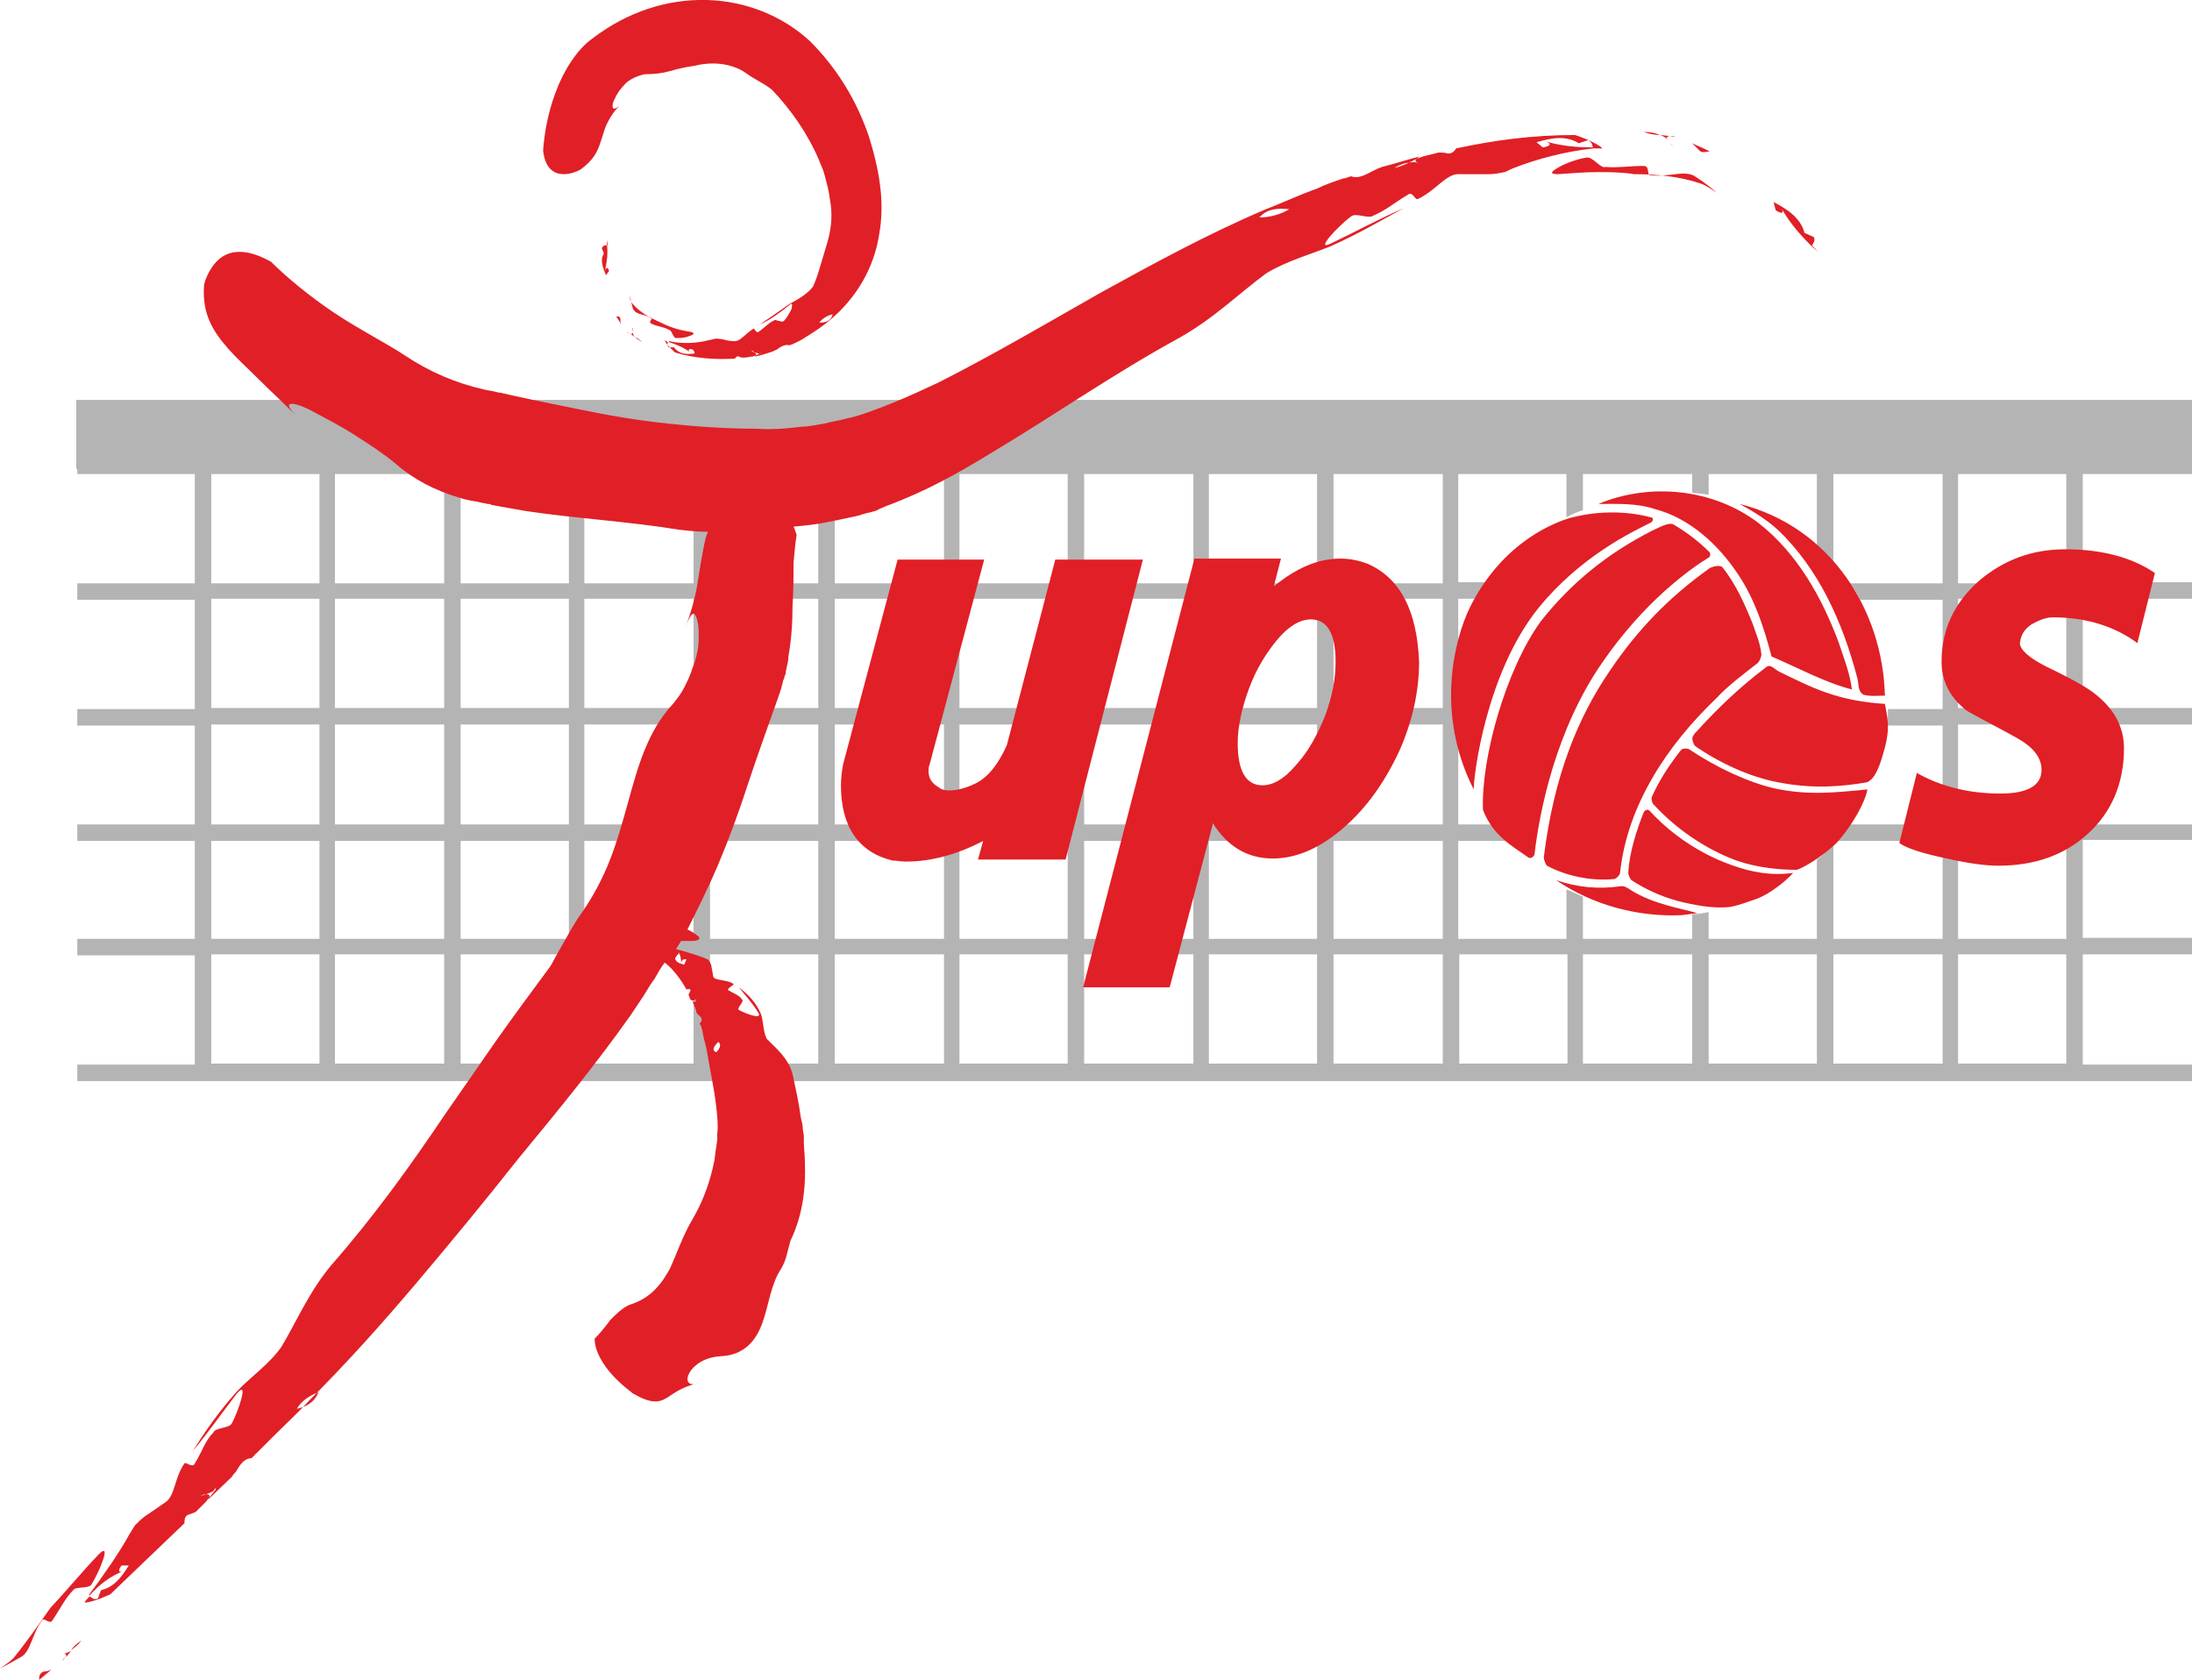 <svg xmlns="http://www.w3.org/2000/svg" xmlns:xlink="http://www.w3.org/1999/xlink" id="Layer_1" x="0px" y="0px" viewBox="0 0 212.7 163" style="enable-background:new 0 0 212.7 163;" xml:space="preserve"><style type="text/css">	.st0{fill:#B4B4B5;}	.st1{fill:#E11F26;}</style><g>	<g>		<path class="st0" d="M212.7,46v-7.2H7.4v6.7h0.1V46h11.4v10.6H7.5v1.6h11.4v10.6H7.5v1.6h11.4V80H7.5v1.6h11.4v9.5H7.5v1.6h11.4    v10.6H7.5v1.6h205.2v-1.6h-10.6V92.6h10.6v-1.6h-10.6v-9.5h10.6V80h-10.6v-9.7h10.6v-1.6h-10.6V58.1h10.6v-1.6h-10.6V46H212.7z     M31,103.2H20.5V92.6H31V103.2z M31,91.1H20.5v-9.5H31V91.1z M31,80H20.5v-9.7H31V80z M31,68.7H20.5V58.1H31V68.7z M31,56.6H20.5    V46H31V56.6z M43.1,103.2H32.5V92.6h10.6V103.2z M43.1,91.1H32.5v-9.5h10.6V91.1z M43.1,80H32.5v-9.7h10.6V80z M43.1,68.7H32.5    V58.1h10.6V68.7z M43.1,56.6H32.5V46h10.6V56.6z M55.2,103.2H44.7V92.6h10.5V103.2z M55.2,91.1H44.7v-9.5h10.5V91.1z M55.2,80    H44.7v-9.7h10.5V80z M55.2,68.7H44.7V58.1h10.5V68.7z M55.2,56.6H44.7V46h10.5V56.6z M67.4,103.2H56.7V92.6h10.6V103.2z     M67.4,91.1H56.7v-9.5h10.6V91.1z M67.4,80H56.7v-9.7h10.6V80z M67.4,68.7H56.7V58.1h10.6V68.7z M67.4,56.6H56.7V46h10.6V56.6z     M79.4,103.2H68.9V92.6h10.5V103.2z M79.4,91.1H68.9v-9.5h10.5V91.1z M79.4,80H68.9v-9.7h10.5V80z M79.4,68.7H68.9V58.1h10.5V68.7    z M79.4,56.6H68.9V46h10.5V56.6z M91.6,103.2H81V92.6h10.6V103.2z M91.6,91.1H81v-9.5h10.6V91.1z M91.6,80H81v-9.7h10.6V80z     M91.6,68.7H81V58.1h10.6V68.7z M91.6,56.6H81V46h10.6V56.6z M103.6,103.2H93.1V92.6h10.5V103.2z M103.6,91.1H93.1v-9.5h10.5V91.1    z M103.6,80H93.1v-9.7l10.5,0V80z M103.6,68.7l-10.5,0V58.1h10.5V68.7z M103.6,56.6H93.1V46h10.5V56.6z M115.8,103.2h-10.6V92.6    h10.6V103.2z M115.8,91.1h-10.6v-9.5h10.6V91.1z M115.8,80h-10.6v-9.7h10.6V80z M115.8,68.7h-10.6V58.1h10.6V68.7z M115.8,56.6    h-10.6V46h10.6V56.6z M127.8,103.2h-10.5V92.6h10.5V103.2z M127.8,91.1h-10.5v-9.5h10.5V91.1z M127.8,80h-10.5v-9.7h10.5V80z     M127.8,68.7h-10.5V58.1h10.5V68.7z M127.8,56.6h-10.5V46h10.5V56.6z M140,103.2h-10.6V92.6H140V103.2z M140,91.1h-10.6v-9.5H140    V91.1z M140,80h-10.6v-9.7H140V80z M140,68.7h-10.6V58.1H140V68.7z M140,56.6h-10.6V46H140V56.6z M152.1,103.2h-10.5V92.6h10.5    V103.2z M164.2,103.2h-10.6V92.6h10.6V103.2z M176.3,103.2h-10.5V92.6h10.5V103.2z M188.5,103.2h-10.6V92.6h10.6V103.2z     M188.5,56.6h-9c0.4,0.5,0.7,1,1,1.6h8v10.6h-5.3c0,0.5,0,1-0.1,1.6h5.4V80h-9.1c-0.4,0.5-0.8,1.1-1.2,1.6h10.3v9.5h-10.6v-9.2    c-0.5,0.5-1,1.1-1.6,1.5v7.7h-10.5v-2.6c-0.5,0.1-1,0.2-1.6,0.2v2.4h-10.6V87c-0.5-0.2-1.1-0.5-1.6-0.7v4.8h-10.5v-9.5h4.6    c-0.4-0.5-0.8-1-1.2-1.6h-3.4v-7.6c-0.3-1.3-0.4-2.7-0.4-4.2s0.1-2.8,0.4-4.2v-5.9h2.3c0.3-0.5,0.6-1.1,1-1.6h-3.3V46h10.5v4.2    c0.5-0.3,1-0.5,1.6-0.7V46h10.6v1.8c0.5,0.1,1,0.1,1.6,0.2v-2h10.5v7c0.5,0.5,1.1,1,1.6,1.5V46h10.6V56.6z M200.5,103.2H190V92.6    h10.5V103.2z M200.5,91.1H190v-9.5h10.5V91.1z M200.5,80H190v-9.7h10.5V80z M200.5,68.7H190V58.1h10.5V68.7z M200.5,56.6H190V46    h10.5V56.6z"></path>	</g></g><g>	<g>		<path class="st1" d="M170.7,50.8c-4.4-3.4-10.6-4-15.6-1.9c1.8,0,3.7-0.1,5.5,0.5c3.4,0.9,6.2,3.5,8.1,6.4    c1.6,2.4,2.5,5.2,3.2,7.9c2.6,1.1,5.1,2.5,7.8,3.2c-0.2-1.6-0.8-3.1-1.3-4.6C176.8,58,174.4,53.7,170.7,50.8z M180.2,65.7    c0.2,0.6,0,1.3,0.6,1.7c0.7,0.2,1.4,0.1,2.1,0.1c-0.2-8.3-5.3-16.4-14.1-18.6c1.3,0.7,2.6,1.5,3.7,2.5    C176.5,55.2,178.8,60.4,180.2,65.7z M160.2,50.7c0.3-0.2,0.2-0.5,0-0.5c-2.6-0.7-5.5-0.6-8,0.1c-0.9,0.3-6.3,2-9.6,8.7    c-1.4,2.9-3.4,10.1,0.4,17.6c0-1.4,1.2-11.2,6.2-17.5C153.3,54,158.4,51.6,160.2,50.7z M165.8,54.1c0.2-0.1,0.2-0.5,0-0.6    c-1-1-2.2-1.9-3.4-2.6c-0.5-0.3-1.6,0.4-2.1,0.6c-4.3,2.2-7.8,5-10.8,8.8c-3.4,4.7-5.8,13.3-5.6,18.3c1,2.5,2.7,3.4,4.4,4.6    c0.3,0.2,0.6-0.2,0.6-0.3c0.5-4.3,2.1-12.1,6.5-18.5C159.5,58.4,164,55.2,165.8,54.1z M156.6,85.3c0.2,0,0.6-0.4,0.6-0.6    c0.7-6.6,4.6-12.4,9.3-16.9c1.2-1.3,2.7-2.4,4.1-3.5c0.1-0.1,0.4-0.7,0.3-0.9c-0.1-1-0.5-1.9-0.8-2.8c-0.8-2-1.7-4-3-5.6    c-0.3-0.2-1.1,0-1.3,0.2c-3.9,2.8-6.9,5.9-9.6,9.9c-3,4.4-5.4,10-6.4,18.1c0,0.2,0.2,0.7,0.3,0.8C152,85,154.3,85.5,156.6,85.3z     M172.7,65.2c-0.5-0.2-0.9-0.9-1.4-0.4c-2.4,1.8-4.6,3.9-6.6,6.1c-0.1,0.1-0.3,0.3-0.4,0.5c-0.2,0.2,0,0.8,0.2,1    c2.3,1.6,5.3,3,8,3.5c3.5,0.7,6.4,0.4,8.7,0c0.3-0.2,0.9-0.4,1.6-3c0.7-2.4,0.3-3.4,0.1-4.6C178.2,68,175.8,66.7,172.7,65.2z     M172.2,76.5c-2.6-0.6-5.6-2-8.3-3.8c-0.2-0.1-0.7-0.1-0.8,0.1c-1.1,1.4-2.1,2.9-2.8,4.5c-0.1,0.1,0,0.7,0.2,0.8    c2.1,2.3,5,4.3,8,5.4c2,0.7,4.2,0.9,5.8,0.9c0.3,0,2.4-1.1,4-2.7c1.5-1.7,2.7-3.9,2.9-5.1C178.1,76.9,175.4,77.2,172.2,76.5z     M168.2,84c-4.4-1.5-7.2-4.3-8.1-5.3c-0.3-0.3-0.5,0-0.6,0.1c-0.7,1.8-1.4,3.9-1.5,5.9c0,0.2,0.2,0.6,0.3,0.7    c1.4,0.9,2.7,1.5,4.4,2c1.6,0.4,3.5,0.8,5.2,0.6c1-0.2,1.7-0.5,2.6-0.8c1.1-0.4,2.7-1.6,3.5-2.5C171.8,85,169.9,84.6,168.2,84z     M157.2,86c-2.1,0.3-4.2,0.1-6.2-0.6c3.5,2.4,7.9,3.6,12.2,3.4l1.5-0.2c-1.8-0.5-4.3-0.9-6.4-2.2C158,86.2,157.6,85.9,157.2,86z     M164.9,14.6c0.3,0.3,0.6,0.1,1,0.1c-0.5-0.3-1.1-0.5-1.7-0.8C164.4,14.1,164.7,14.4,164.9,14.6z M162.3,13.2l-0.3,0    c0.2,0,0.4,0.1,0.6,0.1L162.3,13.2z M159.5,12.8c0.5,0.2,1.1,0.3,1.6,0.3C160.6,12.9,160.1,12.8,159.5,12.8z M162,13.2    C162,13.2,162,13.2,162,13.2l-0.9-0.1c0.3,0.1,0.6,0.3,0.8,0.5C161.7,13.4,161.6,13.3,162,13.2z M162.1,13.9    c0.1,0.1,0.1,0.1,0.2,0.2C162.2,14.1,162.2,14,162.1,13.9z M153.9,15.3c-0.7,0.1-1.9,0.5-2.6,0.9c-0.7,0.4-1.1,0.7-0.1,0.7    c1.4-0.1,2.6-0.2,3.8-0.2c1.2,0,2.3,0,3.6,0.2c2.1,0,4.3,0.2,6.4,0.9c0.6,0.2,1.1,0.6,1.6,0.9c-0.6-0.5-1.2-1-2-1.5    c-0.5-0.4-1.2-0.4-2-0.3c-0.8,0.1-1.6,0.2-2.5,0.1c-0.3,0,0-0.9-0.6-0.9c-1.4,0-2.5,0.2-3.7,0.1C155.3,16.4,154.5,15.1,153.9,15.3    z M172.8,20.1c0.9,1.6,1.9,2.7,3,3.8c0.1-0.3,0.4-0.5,0.2-0.9l-0.9-0.4c-0.4-1.5-1.7-2.3-3-3l0.2,0.8    C172.9,20.8,173.2,20.7,172.8,20.1z M176.5,24.5C176.5,24.5,176.5,24.5,176.5,24.5l-0.7-0.7c0,0,0,0.1,0,0.1    C176,24.1,176.3,24.3,176.5,24.5z M29.4,40.8c-0.2-0.2-0.3-0.3-0.5-0.5C29,40.4,29.2,40.6,29.4,40.8z M144.5,16.9    c0.5,0,1-0.1,1.5-0.2c0.3-0.1,0.6-0.3,0.9-0.4c2.3-0.9,5-1.6,7.7-1.9l0-0.1c-1.5,0-3-0.1-4.7-0.6c0.7,0.2,0.6,0.5-0.2,0.6    l-0.6-0.5c1.4-0.4,2.8-0.7,4.1,0.1l0.9-0.3c0.4,0.2,0.4,0.5,0.5,0.8l0.9,0c-0.6-0.6-2.6-1.3-2.7-1.3c-4,0-7.8,0.5-11.5,1.3    c-0.2,0.3-0.4,0.5-0.8,0.5c-0.3-0.1-0.6-0.1-0.9-0.1l-1.6,0.4l-0.5,0.2c0,0,0,0,0,0c-0.3,0.2-0.1,0.3,0.1,0.4    c-0.3-0.1-0.6-0.1-0.9,0c-0.5,0.2-0.9,0.4-1.4,0.5c0.5-0.3,1-0.5,1.4-0.5l0.8-0.4l0.2-0.2c-1.2,0.3-2.4,0.7-3.6,1    c-0.3,0.1-0.5,0.2-0.7,0.3c-0.8,0.4-1.6,0.9-2.3,0.6l-0.6,0.2c0.1,0,0.1,0,0.2,0c-0.1,0-0.2,0-0.3,0c-0.9,0.3-1.8,0.6-2.6,1    c-1.7,0.6-3.4,1.4-5.2,2.1c-5.6,2.4-10.7,5.2-15.8,8c-5.1,2.9-10.2,5.9-15.7,8.7c-1.5,0.7-3,1.4-4.5,2c-1.5,0.6-3,1.2-4.4,1.5    c-0.7,0.2-1.5,0.3-2.2,0.5c-0.7,0.1-1.5,0.3-2.2,0.3c-1.5,0.2-3,0.3-4.4,0.2c-2.9,0-5.8-0.2-8.6-0.5c-2.9-0.3-5.8-0.8-8.7-1.4    c-1.5-0.3-2.9-0.6-4.4-0.9l-2.3-0.5l-0.4-0.1c-0.2,0-0.3-0.1-0.5-0.1c-0.2,0-0.4-0.1-0.5-0.1c-0.3-0.1-0.7-0.1-1-0.2    c-2.7-0.6-5.3-1.7-7.7-3.3c-1.8-1.2-4.4-2.5-6.8-4.1c-2.4-1.6-4.7-3.5-6.2-5c-2.5-1.4-4.1-1.1-5.1-0.2c-1,0.9-1.4,2.3-1.4,2.5    c-0.2,2.7,0.8,4.4,2.4,6.2c0.8,0.9,1.8,1.8,2.9,2.9c1,1,2.2,2.1,3.6,3.5c-0.7-0.7-0.8-1.1-0.5-1.1c0.3-0.1,1.2,0.2,2.3,0.8    c1.1,0.6,2.5,1.3,3.9,2.2c1.4,0.9,2.8,1.8,4,2.8c1.7,1.5,3.8,2.6,6.2,3.3c0.6,0.2,1.2,0.3,1.8,0.4c0.3,0.1,0.6,0.1,0.9,0.2    c0.1,0,0.1,0,0.1,0c0,0,0,0,0,0c0,0,0.2,0,0.3,0.1c1.1,0.2,2.3,0.4,3.4,0.6c4.7,0.7,9.9,1,14.8,1.8c0.9,0.1,1.8,0.2,2.8,0.2    c-0.2,0.4-0.3,0.9-0.4,1.4c-0.2,1-0.4,2.2-0.6,3.5c-0.2,1.3-0.6,2.8-1.2,4.4c0.4-1.1,0.7-1.5,0.9-1.3c0.2,0.2,0.4,0.9,0.4,1.9    c0,0.5,0,1-0.1,1.6c-0.1,0.3-0.1,0.6-0.2,0.8c0,0.1-0.1,0.3-0.1,0.4l-0.2,0.5c-0.2,0.7-0.5,1.3-0.8,1.9c-0.3,0.6-0.7,1.1-1.1,1.6    c-2.5,2.7-3.4,6.1-4.4,9.7c-0.5,1.8-1,3.6-1.7,5.4c-0.7,1.8-1.6,3.5-2.7,5.1c-0.6,0.8-1.1,1.7-1.6,2.6l-0.8,1.4    c-0.3,0.5-0.5,1-0.8,1.4c-1.7,2.3-3.4,4.6-5.1,7l-5,7.2c-3.3,4.9-6.8,9.8-11,14.6c-2.2,2.6-3.4,5.5-4.9,8c-1.2,1.7-3.1,3-4.3,4.3    c-1.8,2-3.1,3.9-4.3,5.8c1.6-1.9,2.6-3.4,4.3-5.6c1.2-1.4,0.1,1.8-0.5,2.9c-0.2,0.5-1.6,0.4-1.8,0.9c-0.8,0.8-1.1,1.9-1.8,3    c-0.2,0.5-0.9-0.2-1,0c-1,1.4-0.9,3.2-1.9,3.8c-0.7,0.5-1.3,0.9-1.9,1.3c-0.4,0.3-0.7,0.6-1,0.9l-0.5,0.8c-1.1,2-2.6,4.1-4,6    l0.1,0c0.9-1,2-1.9,3.4-2.4c-0.6,0.3-0.7,0-0.3-0.5l0.7,0c-0.7,1.1-1.4,2.1-2.7,2.4l-0.3,0.8c-0.4,0.2-0.6-0.1-0.8-0.2    c-0.2,0.2-0.4,0.4-0.5,0.6c0.8,0,2.5-0.8,2.5-0.8l7.2-6.9c0-0.3,0-0.6,0.3-0.8c0.3-0.1,0.6-0.2,0.8-0.3l1-1l0.3-0.4l0,0    c0.1-0.3-0.1-0.3-0.3-0.3c-0.2,0.1-0.4,0.1-0.6,0.1c0.1,0,0.4-0.1,0.6-0.1c0.2-0.1,0.5-0.2,0.7-0.3c0.1-0.2,0.2-0.3,0.4-0.5    c-0.1,0.1-0.2,0.2-0.2,0.4c0,0-0.1,0.1-0.1,0.1l-0.4,0.5c0,0,0,0,0,0l0,0l-0.1,0.1l-0.1,0.2l2.3-2.2c0.1-0.2,0.3-0.4,0.4-0.5    c0.4-0.7,0.8-1.3,1.5-1.3l0.4-0.4c0,0-0.1,0-0.1,0c0.1,0,0.2-0.1,0.2-0.1l1.7-1.7c1.1-1.1,2.3-2.2,3.4-3.4    c3.7-3.7,7.1-7.5,10.4-11.4c3.3-3.9,6.6-7.9,10-12.2c3.8-4.6,7.4-9,10.8-13.8c0.4-0.6,0.8-1.2,1.2-1.8c0.4-0.6,0.7-1.2,1.1-1.7    c0.3-0.5,0.6-1.1,1-1.6c0.9,0.7,1.6,1.7,2.1,2.6c0.2,0,0.4-0.1,0.4,0.1c-0.1,0.2-0.1,0.3-0.2,0.4c0.1,0.2,0.1,0.3,0.2,0.5l0.2,0.1    h0c0.1,0,0.3-0.1,0.4-0.2c0.1-0.1,0.1-0.2,0.2-0.3c-0.1,0.1-0.1,0.2-0.2,0.3c-0.1,0.1-0.1,0.3-0.1,0.4c0.1,0,0.1,0.1,0.2,0.2    c0,0-0.1-0.1-0.1-0.1c0,0,0,0,0-0.1c-0.1-0.1-0.1-0.1-0.2-0.1c0,0,0,0,0,0c0,0,0,0,0,0c0,0,0,0-0.1,0l-0.1,0    c0.2,0.4,0.3,0.7,0.4,1.1c0.1,0.1,0.1,0.1,0.2,0.2c0.2,0.2,0.5,0.4,0.1,0.8c0,0.1,0,0.1,0.1,0.2c0,0,0,0,0.1-0.1    c0,0,0,0.1-0.1,0.1c0.1,0.3,0.2,0.6,0.2,0.8c0.1,0.6,0.3,1.1,0.4,1.7c0.3,1.9,0.7,3.6,0.9,5.4c0.1,0.9,0.2,1.8,0.1,2.6    c0,0.2,0,0.4,0,0.6l-0.1,0.7c-0.1,0.5-0.1,0.9-0.2,1.4c-0.4,2-1.1,3.9-2.1,5.6c-1,1.7-1.5,3.3-2.2,4.8c-0.8,1.5-1.9,2.9-3.9,3.5    c-0.7,0.3-1.3,0.9-1.9,1.5c-0.5,0.7-1.1,1.4-1.5,1.8c0,1.2,0.8,2.5,1.7,3.5c0.9,1,1.9,1.7,2,1.8c1.7,1,2.5,0.9,3.2,0.5    c0.7-0.4,1.4-1.1,3.2-1.5c-1.1,0.4-1.3-0.3-0.9-1c0.4-0.7,1.4-1.5,3-1.6c2.4-0.1,3.5-1.6,4.1-3.3c0.6-1.7,0.8-3.7,1.8-5.2    c0.5-0.8,0.6-1.7,0.9-2.7c1.2-2.5,1.5-5.1,1.4-7.7c0-0.6-0.1-1.3-0.1-1.9l0-0.6l-0.1-0.6c0-0.4-0.1-0.8-0.2-1.2    c-0.2-1.5-0.5-2.8-0.8-4.2c-0.4-1.5-1.6-2.5-2.5-3.4c-0.4-0.8-0.3-1.8-0.6-2.5c-0.5-1.1-1.2-1.8-2.1-2.5c0.7,0.9,1.3,1.5,1.9,2.5    c0.4,0.7-1.4,0-1.9-0.3c-0.3-0.1,0.6-0.9,0.3-1c-0.2-0.4-0.8-0.6-1.3-0.9c-0.3-0.1,0.6-0.6,0.5-0.6c-0.6-0.5-2-0.3-2-0.8l-0.2-1.1    c-0.1-0.2-0.2-0.4-0.3-0.5l-0.5-0.2c-0.8-0.3-1.8-0.6-2.6-0.8c0.1-0.2,0.2-0.3,0.3-0.5c0.1-0.1,0.1-0.2,0.2-0.3c0.3,0,0.8,0,1.1,0    c0.5,0,0.9-0.2,0.5-0.5c-0.4-0.3-0.7-0.5-1-0.6c1-2,2-4,2.9-6.1c1.1-2.6,2.1-5.3,3-8.1c0.9-2.7,1.9-5.5,2.9-8.3    c0.1-0.3,0.2-0.6,0.3-0.9l0.2-0.8l0.1-0.2c0-0.1,0-0.2,0.1-0.3l0.1-0.6c0.1-0.4,0.2-0.8,0.2-1.2c0.3-1.7,0.4-3.3,0.4-4.9    c0.1-1.5,0.1-3,0.1-4.2c0.1-1.2,0.2-2.1,0.3-2.7c-0.1-0.3-0.2-0.6-0.3-0.8c1.1-0.1,2.1-0.2,3.1-0.4c1-0.2,2-0.4,2.9-0.6    c0.5-0.1,0.9-0.3,1.5-0.4c0.3-0.1,0.5-0.1,0.8-0.3l0.7-0.3c3.8-1.4,7-3.2,10.1-5.1c6.2-3.7,11.9-7.7,18.3-11.2    c3.4-1.9,5.9-4.4,8.5-6.3c2-1.2,4.5-1.9,6.2-2.6c2.7-1.2,4.9-2.5,7.1-3.7c-2.5,1.1-4.3,2.1-7,3.4c-1.8,0.9,0.8-1.8,1.9-2.6    c0.5-0.4,1.7,0.3,2.2-0.1c1.2-0.5,2.1-1.3,3.3-2c0.5-0.4,0.7,0.6,1,0.4c1.7-0.8,2.7-2.4,3.9-2.4C142.9,16.9,143.7,16.9,144.5,16.9    z M28.8,136.7c0.4-0.7,1.2-1.3,2.1-1.6C30.5,136.1,29.7,136.5,28.8,136.7z M69.7,101.1c0.3,0.2,0.2,0.6-0.2,1    C69,101.9,69.3,101.5,69.7,101.1z M66.1,93.5c0-0.3,0.2-0.5,0.5-0.4l-0.2,0.5c-0.4-0.1-0.8-0.2-0.9-0.6c0.1-0.2,0.3-0.4,0.4-0.6    C66,92.7,66.1,93,66.1,93.5z M122.2,21.1c0.8-0.9,1.9-0.9,2.9-0.8C124.3,20.8,123.2,21.1,122.2,21.1z M59.8,30.7    c0.2,0.3,0.3,0.5,0.5,0.8c-0.1-0.2-0.1-0.3-0.1-0.5C60.2,30.7,60,30.7,59.8,30.7z M61,32.3l0.1,0.1c-0.1-0.1-0.2-0.1-0.3-0.2    L61,32.3z M62.3,33.2c-0.2-0.2-0.4-0.4-0.7-0.5C61.7,32.8,62,33,62.3,33.2z M61.2,32.4L61.2,32.4l0.4,0.3    c-0.1-0.1-0.2-0.3-0.2-0.5C61.4,32.3,61.4,32.4,61.2,32.4z M61.4,32.2c0-0.1,0-0.3,0-0.4C61.3,31.9,61.4,32.1,61.4,32.2z     M63.2,31.4c0.6,0.3,1.2,0.3,1.7,0.6c0.3,0,0.4,0.8,0.7,0.8c0.3,0,0.9,0,1.3-0.2c0.4-0.1,0.6-0.3,0.1-0.4c-1.3-0.2-2.1-0.5-3.1-1    c-0.9-0.4-1.8-0.9-2.5-1.7c-0.2-0.2-0.3-0.5-0.3-0.8c0.1,0.4,0.2,0.8,0.3,1.2c0.1,0.3,0.4,0.5,0.8,0.6c0.4,0.1,0.8,0.2,1.1,0.5    C63.3,30.8,62.9,31.3,63.2,31.4z M58.8,26.7l0.3-0.4c-0.1-0.4-0.3-0.4-0.4,0c0.2-0.9,0.3-1.7,0.2-2.5c-0.2,0-0.4,0-0.5,0.3    c0.1,0.2,0.2,0.5,0.2,0.5C58.2,25.2,58.5,26,58.8,26.7z M58.9,23.3C58.9,23.3,58.9,23.3,58.9,23.3l0,0.5c0,0,0,0,0.1,0L58.9,23.3z     M54.7,16.9c0.8,0,1.6-0.4,1.7-0.5c1.2-0.9,1.6-1.7,1.9-2.7c0.2-0.5,0.3-1.1,0.6-1.7c0.3-0.6,0.7-1.3,1.4-1.9    c-0.4,0.4-0.7,0.5-0.8,0.4c-0.1-0.1-0.1-0.5,0.2-1c0.2-0.5,0.6-1,1.1-1.5c0.5-0.4,1.2-0.7,1.8-0.8c0.9,0,1.7-0.1,2.4-0.3    c0.7-0.2,1.5-0.4,2.3-0.5c0.8-0.2,1.7-0.3,2.6-0.2c0.9,0.1,1.8,0.4,2.5,0.9C73.2,7.7,74,8,74.9,8.7c1.9,2,3.5,4.3,4.6,6.9    c0.1,0.3,0.3,0.7,0.4,1c0.1,0.3,0.2,0.7,0.3,1.1c0.2,0.7,0.3,1.4,0.4,2.1c0.2,1.4,0,2.7-0.4,4c-0.2,0.7-0.4,1.3-0.6,2    c-0.2,0.7-0.4,1.3-0.7,2c-0.6,0.8-1.6,1.3-2.3,1.7c-1,0.7-2,1.4-2.9,2c1.1-0.5,1.9-1.1,2.9-1.9c0.3-0.3,0.3,0,0.2,0.4    c-0.2,0.4-0.5,0.9-0.7,1.1c-0.2,0.3-0.9-0.2-1,0c-0.5,0.2-0.9,0.7-1.5,1.1c-0.2,0.2-0.4-0.4-0.5-0.3c-0.7,0.4-1.3,1.3-1.9,1.2    c-0.4,0-0.8-0.1-1.2-0.2c-0.2,0-0.5-0.1-0.7,0C69.1,32.9,69,33,68.8,33c-1.1,0.3-2.6,0.4-3.9,0.1l0,0.1c0.7,0.2,1.4,0.5,2.1,1    c-0.3-0.2-0.2-0.4,0.2-0.3c0.1,0.1,0.2,0.2,0.2,0.4c-0.7,0.1-1.5,0.1-2-0.6c0,0-0.3,0-0.5,0c-0.2-0.2-0.1-0.3-0.1-0.5L64.5,33    c0.1,0.4,1,1.2,1,1.2c2,0.6,3.9,0.7,5.8,0.6c0.1-0.1,0.2-0.3,0.4-0.2c0.2,0.1,0.3,0.1,0.5,0.1c0.3,0,0.5-0.1,0.8-0.1    c0.1,0,0.2-0.1,0.3-0.1l0,0c0.1-0.1,0.1-0.2-0.1-0.3c-0.1,0-0.2-0.1-0.3-0.2c0.1,0,0.2,0.1,0.3,0.2c0.1,0,0.3,0.1,0.5,0.1    c0.1,0,0.2-0.1,0.3-0.1c-0.1,0-0.2,0.1-0.2,0.1c0,0-0.1,0-0.1,0l-0.4,0.2l-0.1,0.1c0.6-0.1,1.2-0.3,1.8-0.5    c0.1-0.1,0.3-0.1,0.4-0.2c0.4-0.3,0.8-0.5,1.2-0.4l0.3-0.1c0,0-0.1,0-0.1,0c0.1,0,0.1,0,0.1,0c0.4-0.2,0.9-0.4,1.3-0.7    c0.8-0.5,1.6-1,2.4-1.7c2.5-2.1,4.2-5,4.7-8.2c0.3-1.6,0.3-3.2,0.1-4.8c-0.2-1.6-0.6-3.2-1.1-4.8c-1.2-3.5-3.1-6.6-5.7-9.2    c-2.7-2.5-6.3-3.9-10-4c-3.8-0.1-7.7,1.1-11.2,3.8c-0.7,0.5-1.4,1.3-2,2.2c-0.6,0.9-1.1,1.9-1.5,3c-0.8,2.1-1.1,4.2-1.2,5.6    C52.9,16.5,53.9,16.9,54.7,16.9z M79.5,31.3c0.3-0.4,0.8-0.7,1.3-0.8C80.6,31.2,80.1,31.3,79.5,31.3z M3.8,163l1.2-1    c-0.2,0.1-0.5,0.2-0.8,0.2C3.8,162.4,3.8,162.7,3.8,163z M6.2,161l0.1-0.2c-0.1,0.1-0.2,0.3-0.3,0.4L6.2,161z M6.9,160.1    c0.3-0.2,0.7-0.5,1-0.9C7.4,159.5,7.1,159.8,6.9,160.1z M6.4,160.8C6.4,160.8,6.4,160.8,6.4,160.8c0.2-0.2,0.3-0.4,0.5-0.6    c-0.2,0.1-0.5,0.2-0.8,0.3C6.3,160.4,6.5,160.5,6.4,160.8z M8.9,153.7c0.7-1.1,2-4.2,0.7-2.9c-1.9,2-3,3.4-4.7,5.2    c-1.2,1.7-2.3,3.3-3.6,4.9c-0.4,0.4-0.9,0.7-1.3,1c0.6-0.3,1.3-0.7,2-1.1c1-0.5,1.1-2.3,2.1-3.6c0.1-0.3,0.8,0.5,1,0    c0.7-1,1.2-2.1,2-2.9C7.3,153.9,8.7,154.2,8.9,153.7z M102.4,54.3l-4.7,18c-0.8,1.8-1.8,3.1-3,3.7c-1,0.5-1.9,0.7-2.6,0.7    c-0.4,0-0.8-0.1-1-0.3c-0.7-0.4-1-0.9-1-1.6c0-0.2,0-0.4,0.1-0.6l5.3-19.9h-8.4l-5.3,19.9c-0.1,0.6-0.2,1.3-0.2,2    c0,4,1.7,6.5,5,7.3c0.4,0,0.8,0.1,1.3,0.1c2.5,0,5-0.7,7.5-2l-0.5,1.8h8.5l7.5-29.1H102.4z M132.7,54.7c-0.8-0.3-1.7-0.5-2.6-0.5    c-2.2,0-4.3,0.9-6.5,2.7l0.7-2.7h-8.4l-10.8,41.6h8.4l4.2-15.9c1.4,2.2,3.3,3.4,5.8,3.4c2.3,0,4.6-1,6.9-3c2.3-2,4.1-4.6,5.5-7.7    c1.2-2.8,1.8-5.6,1.8-8.4C137.5,59.3,135.9,56.1,132.7,54.7z M128.6,69.4c-0.8,2-1.7,3.6-2.9,4.9c-1.1,1.3-2.2,1.9-3.2,1.9    c-1.6,0-2.4-1.4-2.4-4.1c0-1.6,0.4-3.4,1.1-5.3c0.7-1.9,1.7-3.5,2.8-4.8c1.1-1.3,2.2-1.9,3.2-1.9c1.6,0,2.4,1.4,2.4,4.1    C129.6,65.8,129.3,67.5,128.6,69.4z M197.1,60.6c0.7-0.4,1.4-0.7,2.1-0.7c3.1,0,5.9,0.8,8.2,2.5l1.7-6.8c-2.2-1.5-5.1-2.3-8.7-2.3    c-3.2,0-5.9,1-8.3,3c-2.4,2.1-3.7,4.7-3.7,7.9c0,1.9,0.8,3.5,2.5,4.8c1.6,0.9,3.2,1.7,4.8,2.6c1.6,0.9,2.4,1.9,2.4,3.1    c0,1.5-1.3,2.3-4,2.3c-3.1,0-5.8-0.7-8.1-2l-1.7,6.8c0.7,0.5,2.2,1,4.6,1.5c2.2,0.5,3.8,0.7,5,0.7c3.5,0,6.4-1,8.7-3.1    c2.3-2.1,3.5-4.9,3.5-8.3c0-2-0.9-3.7-2.6-5.1c-0.8-0.7-2.4-1.6-4.9-2.8c-1.8-0.9-2.6-1.7-2.6-2.3    C196.1,61.6,196.4,61.1,197.1,60.6z"></path>	</g></g></svg>